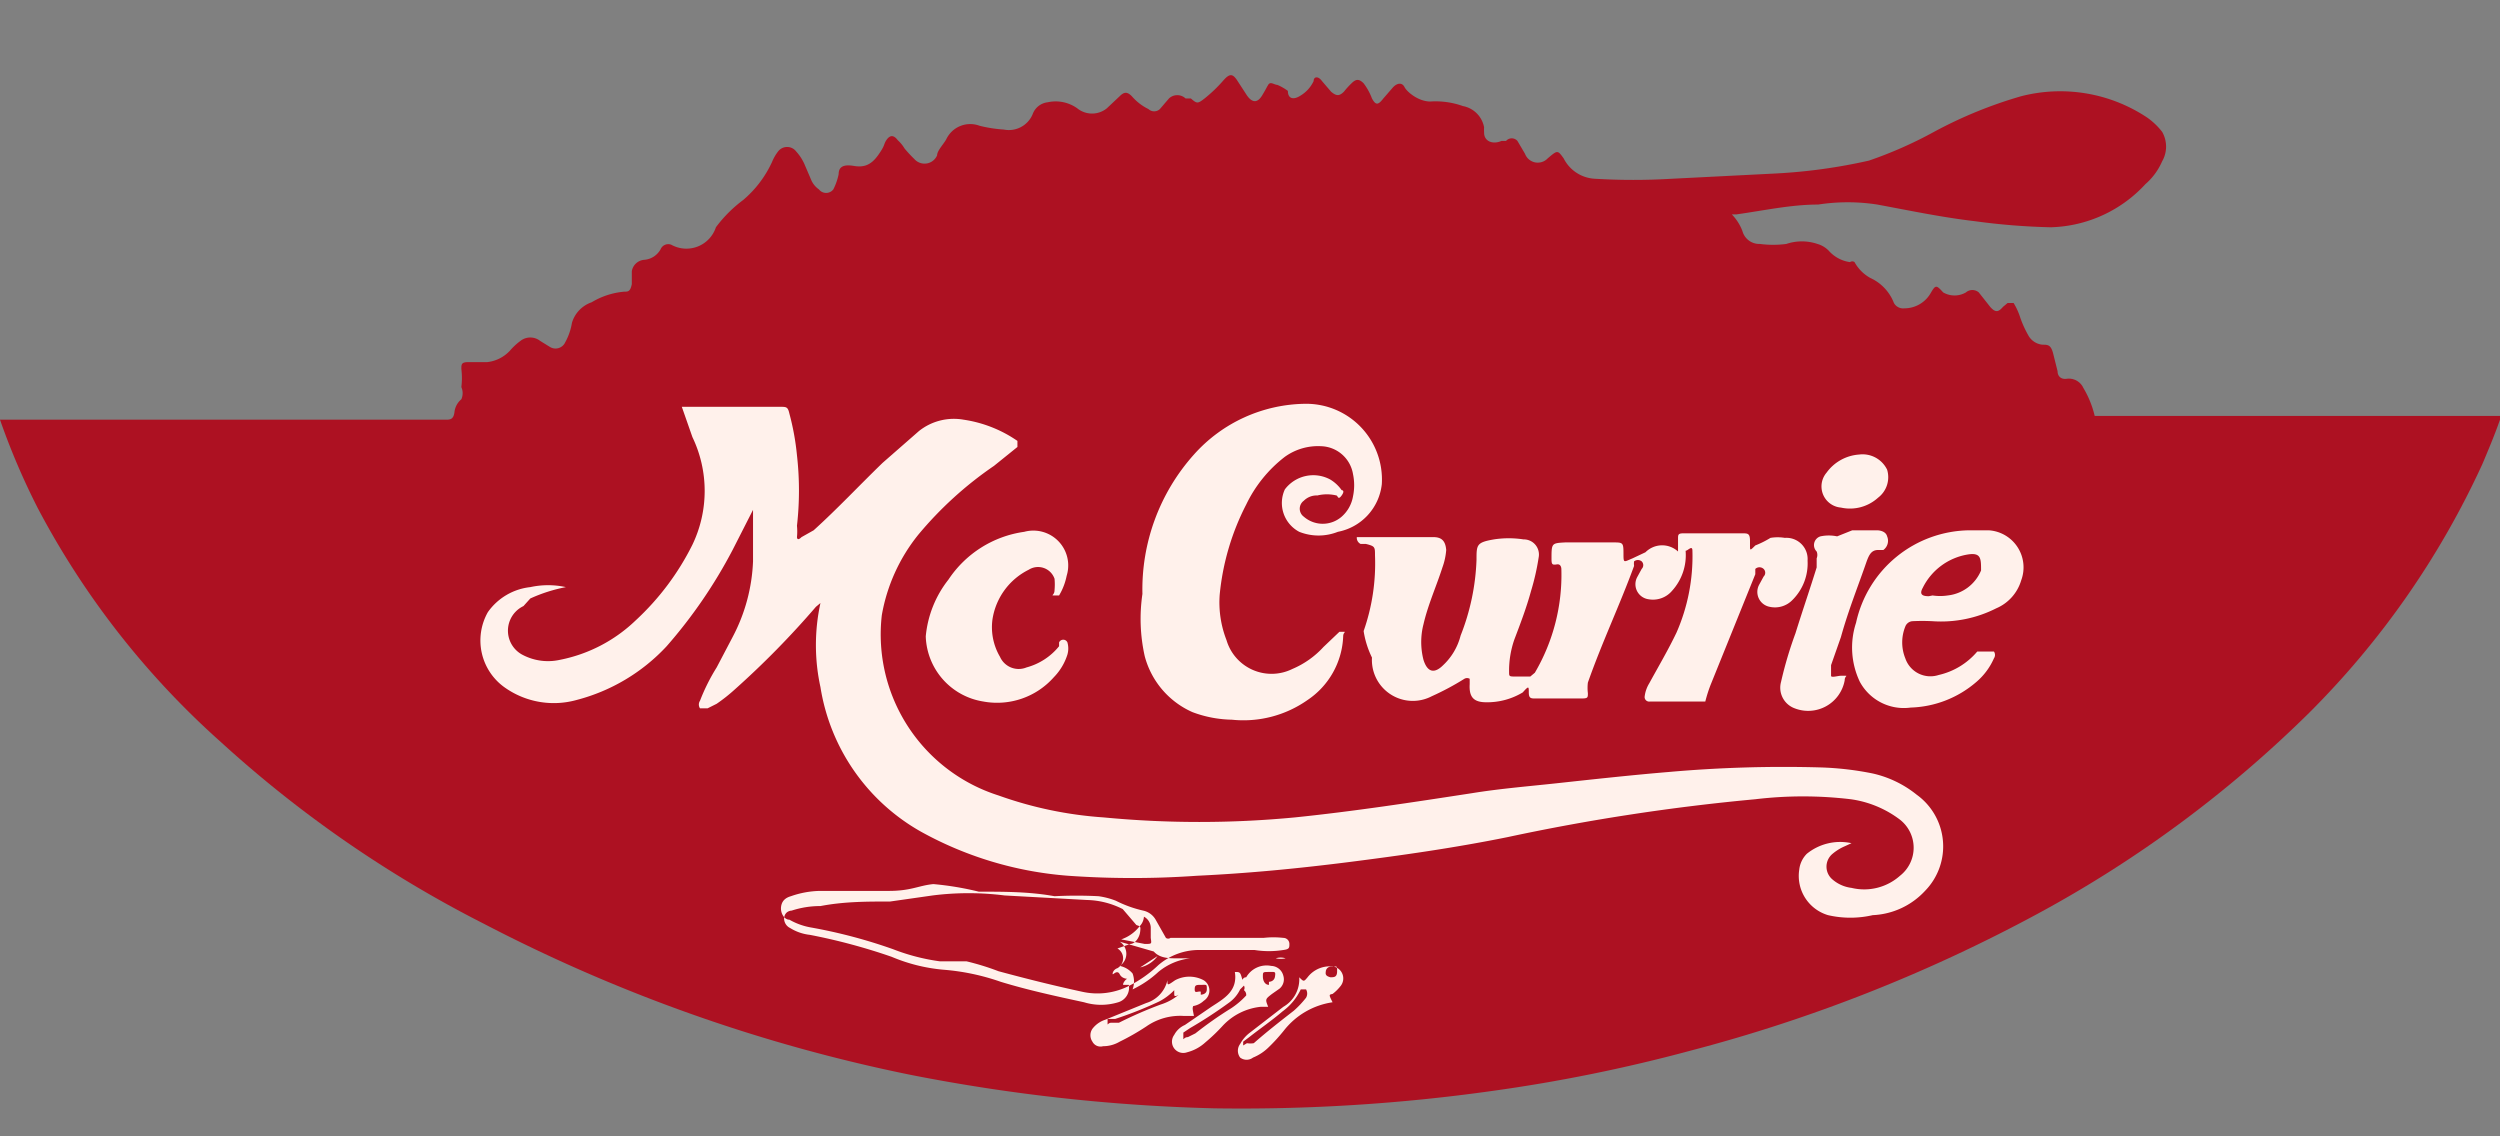 <svg id="Layer_1" data-name="Layer 1" xmlns="http://www.w3.org/2000/svg" viewBox="0 0 33 15"><rect x="0" y="0" width="33" height="15" fill="#808080" stroke="none"/><defs><style>.cls-1{fill:#ad1122;}.cls-2{fill:#fff1eb;}</style></defs><title>Artboard 1</title><path class="cls-1" d="M33,5.54c-.07.2-.15.39-.23.58a11.25,11.25,0,0,1-2.29,3.29,15.75,15.75,0,0,1-3.58,2.65,20.59,20.59,0,0,1-4.59,1.81,21.17,21.17,0,0,1-2.61.53,23.73,23.73,0,0,1-3.67.23,23.76,23.76,0,0,1-4-.44,21.43,21.43,0,0,1-5.65-2,15.68,15.68,0,0,1-3.47-2.4A11,11,0,0,1,.5,6.71,9.35,9.35,0,0,1,0,5.54H5.41l.47,0c.06,0,.11,0,.12-.11a.26.26,0,0,1,.09-.16.2.2,0,0,0,0-.16,1,1,0,0,0,0-.24c0-.06,0-.09.09-.09l.25,0a.48.48,0,0,0,.3-.15.83.83,0,0,1,.14-.13.21.21,0,0,1,.26,0l.13.08a.14.14,0,0,0,.2-.06.8.8,0,0,0,.09-.26.41.41,0,0,1,.26-.27,1,1,0,0,1,.43-.14c.05,0,.08,0,.1-.1l0-.17a.18.18,0,0,1,.16-.15.27.27,0,0,0,.22-.14.11.11,0,0,1,.14-.06A.41.41,0,0,0,9.45,3a1.75,1.75,0,0,1,.36-.36,1.45,1.45,0,0,0,.38-.5A.6.6,0,0,1,10.27,2a.15.15,0,0,1,.24,0,.62.62,0,0,1,.11.17l.09.21a.29.29,0,0,0,.1.12.12.12,0,0,0,.19,0,.8.8,0,0,0,.07-.2c0-.11.08-.13.2-.11s.22,0,.32-.14.07-.14.11-.2.09-.08.15,0a.48.48,0,0,1,.09.11,1.79,1.79,0,0,0,.13.14.18.18,0,0,0,.3-.05c0-.06.08-.14.12-.21a.35.35,0,0,1,.44-.18,1.77,1.77,0,0,0,.32.05.34.34,0,0,0,.38-.2.24.24,0,0,1,.2-.16.49.49,0,0,1,.39.08.31.31,0,0,0,.39,0l.17-.16c.06-.06.1-.06.16,0a.69.69,0,0,0,.22.17.11.11,0,0,0,.15,0l.12-.14a.16.16,0,0,1,.22,0l.07,0c.08.07.09.07.18,0a1.88,1.88,0,0,0,.25-.24c.08-.09.12-.09.18,0l.13.2c.07.1.14.1.2,0s.05-.09.08-.14.08,0,.12,0A.67.67,0,0,1,17,1.2c0,.11.08.12.17.06a.44.44,0,0,0,.17-.19c0-.06.06-.07.11,0l.12.14c.07.06.11.06.17,0a1.09,1.09,0,0,1,.1-.11c.06-.06.1-.06.16,0a.78.78,0,0,1,.11.2c.05.09.08.09.15,0l.13-.15c.06-.06.12-.06.15,0s.18.19.34.19a1.07,1.07,0,0,1,.43.06.35.35,0,0,1,.28.28.64.64,0,0,0,0,.07c0,.12.12.16.23.11l.06,0a.1.1,0,0,1,.15,0l.1.17a.18.18,0,0,0,.3.06c.13-.11.13-.11.21,0a.49.49,0,0,0,.42.27,8.51,8.51,0,0,0,1,0l1.38-.07a7.28,7.28,0,0,0,1.23-.17,5.49,5.49,0,0,0,.86-.38,5.79,5.79,0,0,1,1.15-.47,2.07,2.07,0,0,1,1.66.28.91.91,0,0,1,.2.19.39.39,0,0,1,0,.39.84.84,0,0,1-.22.3A1.76,1.76,0,0,1,27.07,3a8.76,8.76,0,0,1-1-.08c-.43-.05-.86-.14-1.29-.22a2.55,2.55,0,0,0-.78,0c-.36,0-.72.08-1.08.13,0,0,0,0-.06,0s0,0,0,0a.64.64,0,0,1,.14.22.23.23,0,0,0,.23.17,1.34,1.34,0,0,0,.35,0,.64.64,0,0,1,.41,0,.34.34,0,0,1,.15.09.46.46,0,0,0,.28.15.05.05,0,0,1,.06,0,.53.53,0,0,0,.21.21A.6.6,0,0,1,25,4a.14.14,0,0,0,.14.07.4.4,0,0,0,.35-.21c.06-.1.07-.1.16,0a.3.3,0,0,0,.3,0,.13.13,0,0,1,.17,0l.15.19c.07.08.11.07.17,0L26.5,4s.06,0,.08,0a.89.89,0,0,1,.08.17,1.36,1.36,0,0,0,.11.25.24.24,0,0,0,.19.13c.07,0,.11,0,.14.11l.06.24c0,.07.05.11.12.1a.21.21,0,0,1,.22.12,1.31,1.31,0,0,1,.15.37s0,0,.07,0H33Z"/><path class="cls-2" d="M9,5.37H10.3c.08,0,.1,0,.12.09a3.33,3.33,0,0,1,.1.55,4.13,4.13,0,0,1,0,.93.77.77,0,0,1,0,.15s0,.06.06,0L10.74,7c.31-.28.6-.59.91-.89l.48-.42a.74.74,0,0,1,.59-.15,1.68,1.68,0,0,1,.71.28s0,.06,0,.08l-.31.25a4.87,4.87,0,0,0-1,.91,2.33,2.33,0,0,0-.48,1.06,2.23,2.23,0,0,0,1.54,2.38,5.14,5.14,0,0,0,1.39.29,13.26,13.26,0,0,0,2.52,0c.78-.08,1.56-.2,2.34-.32.37-.06.74-.09,1.11-.13s1-.11,1.49-.15a17.21,17.21,0,0,1,2-.06,4.06,4.06,0,0,1,.69.08,1.42,1.42,0,0,1,.58.28.84.84,0,0,1,.11,1.27,1,1,0,0,1-.69.32,1.31,1.31,0,0,1-.59,0,.54.54,0,0,1-.38-.6.35.35,0,0,1,.1-.21.7.7,0,0,1,.59-.14l-.11.05a.67.67,0,0,0-.14.09.22.22,0,0,0,0,.34.47.47,0,0,0,.25.11.71.71,0,0,0,.64-.16.47.47,0,0,0,0-.74,1.39,1.39,0,0,0-.65-.27,5.31,5.31,0,0,0-1.26,0,27.76,27.76,0,0,0-3.27.5c-.69.14-1.39.24-2.1.33s-1.36.15-2,.18a12.07,12.07,0,0,1-1.7,0,4.75,4.75,0,0,1-1.94-.58,2.67,2.67,0,0,1-1.33-1.91,2.6,2.6,0,0,1,0-1.11v0s0,0-.06.05A11.56,11.56,0,0,1,9.7,9.1a2.23,2.23,0,0,1-.24.19l-.12.06s-.07,0-.1,0a.09.09,0,0,1,0-.1,2.58,2.58,0,0,1,.22-.44l.21-.4a2.33,2.33,0,0,0,.27-1q0-.3,0-.6s0-.05,0-.08l-.27.53a6.49,6.49,0,0,1-.87,1.27,2.47,2.47,0,0,1-1.19.71,1.12,1.12,0,0,1-.94-.16.76.76,0,0,1-.23-1A.79.79,0,0,1,7,7.75a1.1,1.1,0,0,1,.47,0A2.07,2.07,0,0,0,7,7.9L6.91,8a.36.36,0,0,0,0,.65.72.72,0,0,0,.48.06,2,2,0,0,0,1-.52,3.45,3.45,0,0,0,.75-1,1.64,1.64,0,0,0,0-1.42Z"/><path class="cls-2" d="M22.15,7.28V7.11c0-.05,0-.07.07-.07H23c.07,0,.1,0,.1.1V7.2c0,.07,0,.07.07,0a1.24,1.24,0,0,0,.2-.1.58.58,0,0,1,.19,0,.28.28,0,0,1,.3.3.68.68,0,0,1-.2.52.32.32,0,0,1-.3.09.2.2,0,0,1-.14-.29l.06-.11a.07.07,0,0,0,0-.1.08.08,0,0,0-.11,0l0,.07-.59,1.46a1.87,1.87,0,0,0-.07.22s0,0-.07,0l-.66,0a.06.06,0,0,1-.07-.07.43.43,0,0,1,.06-.17c.12-.22.25-.44.36-.67a2.51,2.51,0,0,0,.21-1.08c0-.08-.06,0-.09,0s0,0,0,0a.7.7,0,0,1-.18.53.33.33,0,0,1-.31.11.2.2,0,0,1-.15-.29l.06-.11a.07.07,0,0,0,0-.1.08.08,0,0,0-.1,0,.21.21,0,0,0,0,.06c-.19.52-.42,1-.61,1.54a.58.58,0,0,0,0,.14c0,.06,0,.07-.09.07h-.6c-.06,0-.09,0-.09-.08s0-.09-.08,0a.91.91,0,0,1-.48.13c-.17,0-.23-.07-.22-.24,0,0,0,0,0-.07a.07.07,0,0,0-.07,0,3.55,3.55,0,0,1-.43.23.54.54,0,0,1-.79-.51A1.21,1.21,0,0,1,18,8.33a2.7,2.7,0,0,0,.15-1c0-.11,0-.12-.12-.15l-.07,0a.09.09,0,0,1-.05-.09s0,0,.07,0h.94c.11,0,.16.05.17.17a.86.86,0,0,1-.05.23c-.08.25-.19.49-.25.75a.94.94,0,0,0,0,.47c.05.16.14.19.26.07a.81.81,0,0,0,.23-.39,3,3,0,0,0,.21-1c0-.2,0-.23.23-.27a1.28,1.28,0,0,1,.39,0,.2.2,0,0,1,.2.24,3.13,3.13,0,0,1-.1.44c-.06.22-.14.43-.22.64a1.25,1.25,0,0,0-.07.43c0,.05,0,.06.06.06l.22,0s0,0,.06-.05a2.55,2.55,0,0,0,.35-1.37s0-.07-.06-.06-.07,0-.07-.07c0-.21,0-.21.18-.22h.63c.13,0,.14,0,.14.14s0,.12.12.07l.17-.08A.31.31,0,0,1,22.15,7.28Z"/><path class="cls-2" d="M15.08,7.84A2.67,2.67,0,0,1,15.76,6a2,2,0,0,1,1.48-.67,1,1,0,0,1,1,1.06.72.72,0,0,1-.58.63.69.69,0,0,1-.51,0,.43.43,0,0,1-.19-.56.47.47,0,0,1,.6-.13.5.5,0,0,1,.15.14s.05,0,0,.07-.05,0-.07,0a.53.53,0,0,0-.25,0,.24.24,0,0,0-.18.07.13.13,0,0,0,0,.21.38.38,0,0,0,.5,0,.46.46,0,0,0,.15-.27.71.71,0,0,0,0-.29.44.44,0,0,0-.42-.37.75.75,0,0,0-.48.14,1.75,1.75,0,0,0-.51.63,3.28,3.28,0,0,0-.35,1.19,1.37,1.37,0,0,0,.09.6.62.62,0,0,0,.87.38,1.18,1.18,0,0,0,.41-.29l.21-.2s0,0,.05,0,0,0,0,.06a1.06,1.06,0,0,1-.47.84,1.47,1.47,0,0,1-1,.26,1.55,1.55,0,0,1-.52-.1,1.12,1.12,0,0,1-.63-.74A2.26,2.26,0,0,1,15.08,7.84Z"/><path class="cls-2" d="M25.51,8.2a2.62,2.62,0,0,0-.27,0,.11.11,0,0,0-.09.07.56.56,0,0,0,0,.42.35.35,0,0,0,.44.22.94.94,0,0,0,.51-.31s.19,0,.22,0a.08.08,0,0,1,0,.09.87.87,0,0,1-.23.31,1.39,1.39,0,0,1-.87.34A.66.66,0,0,1,24.55,9a1.05,1.05,0,0,1-.05-.78A1.55,1.55,0,0,1,26,7h.25a.49.49,0,0,1,.43.66.58.58,0,0,1-.33.37A1.61,1.61,0,0,1,25.51,8.2Zm0-.34a.66.66,0,0,0,.2,0,.54.54,0,0,0,.44-.33c0-.16,0-.24-.18-.21a.81.81,0,0,0-.59.44c-.05.09,0,.11.08.11Z"/><path class="cls-2" d="M12.22,8.4a1.42,1.42,0,0,1,.3-.75,1.44,1.44,0,0,1,1-.63.46.46,0,0,1,.56.58.82.82,0,0,1-.1.26s0,0-.06,0,0,0,0-.07a.83.83,0,0,0,0-.15.23.23,0,0,0-.34-.12.88.88,0,0,0-.48.66.77.77,0,0,0,.1.49.27.27,0,0,0,.35.14.83.83,0,0,0,.43-.28l0-.05a.06.06,0,0,1,.11,0,.29.29,0,0,1,0,.16.75.75,0,0,1-.18.3,1,1,0,0,1-.93.32A.9.9,0,0,1,12.22,8.4Z"/><path class="cls-2" d="M24.45,7l.33,0s.11,0,.13.08a.15.15,0,0,1-.05.18l-.07,0c-.09,0-.12.07-.15.15-.11.32-.24.64-.34,1l-.13.37c0,.05,0,.11,0,.14s.09,0,.13,0,0,0,.05,0,0,0,0,.06a.49.49,0,0,1-.66.37A.29.29,0,0,1,23.51,9a5.17,5.17,0,0,1,.19-.64c.09-.29.19-.58.28-.87l0-.12a.12.12,0,0,0,0-.09.12.12,0,0,1,.05-.2.53.53,0,0,1,.22,0Z"/><path class="cls-2" d="M12.92,11.77c.34,0,.67,0,1,.06a5.63,5.63,0,0,1,.58,0,1,1,0,0,1,.23.06,1.55,1.55,0,0,0,.36.13.25.25,0,0,1,.17.13l.13.23a.05.05,0,0,0,.06,0h.16l1.07,0a1.15,1.15,0,0,1,.26,0,.08.08,0,0,1,.08.08c0,.05,0,.07-.08.08a1.2,1.2,0,0,1-.38,0l-.75,0a.82.82,0,0,0-.52.2,1.65,1.65,0,0,1-.38.27.92.92,0,0,1-.63.08c-.37-.08-.73-.17-1.1-.27a3.38,3.38,0,0,0-.42-.13l-.35,0a2.69,2.69,0,0,1-.62-.16,6.85,6.85,0,0,0-1.1-.29.88.88,0,0,1-.27-.1c-.07,0-.12-.09-.11-.17s.06-.12.13-.14a1.22,1.22,0,0,1,.38-.07c.3,0,.61,0,.91,0s.39-.07.59-.09A4,4,0,0,1,12.92,11.77Zm1.86.66h0l0,0a.19.19,0,0,1,0,.32s0,0,0,0a.3.3,0,0,1,.17.1.3.3,0,0,1,0,.21,1.36,1.36,0,0,0,.34-.23.8.8,0,0,1,.42-.18l.28,0,.85,0a.33.33,0,0,0,.13,0,.21.21,0,0,0-.13,0l-1.3,0c-.11,0-.23,0-.31-.09h0Zm.1.49s-.07,0-.1-.06-.08,0-.09,0,0-.06.06-.08h0a.15.15,0,0,0,0-.26l-.06,0s0,0,0,0,0,0,.06,0l.17-.06c.06,0,.12-.08.13-.16s0-.07-.05-.09L14.82,12a1.09,1.09,0,0,0-.47-.12l-1.09-.06a3.78,3.78,0,0,0-.95,0l-.56.08c-.3,0-.61,0-.92.06a1.21,1.21,0,0,0-.38.06s-.09,0-.1.1a.14.14,0,0,0,.08.13.62.62,0,0,0,.26.09,7.8,7.8,0,0,1,1.08.29,2.26,2.26,0,0,0,.68.17,3,3,0,0,1,.76.16c.36.11.73.19,1.1.27a.77.77,0,0,0,.45,0A.2.2,0,0,0,14.9,13s-.05,0-.07,0S14.85,12.93,14.88,12.92Zm-.08-.52.31.06c.1,0,.09,0,.08-.08v-.14a.17.17,0,0,0-.09-.14s0,0,0,0a.2.2,0,0,1-.06.13A.52.52,0,0,1,14.8,12.4Z"/><path class="cls-2" d="M24.54,6a.36.36,0,0,1,.37.2.34.34,0,0,1-.12.37.55.55,0,0,1-.49.13.28.28,0,0,1-.19-.46A.58.58,0,0,1,24.54,6Z"/><path class="cls-2" d="M16.74,13.29l-.1,0a.8.8,0,0,0-.5.25,2.39,2.39,0,0,1-.23.22.56.56,0,0,1-.24.13.15.15,0,0,1-.17-.05.15.15,0,0,1,0-.18.29.29,0,0,1,.14-.13l.35-.24c.17-.11.35-.21.31-.46.06,0,.07,0,.09.07s0,0,.06,0a.31.31,0,0,1,.33-.15.17.17,0,0,1,.16.13.16.16,0,0,1-.05.17l-.1.07C16.7,13.19,16.7,13.19,16.74,13.29Zm-.32-.22a.06.06,0,0,0,0-.06s0,0-.05.05a.46.46,0,0,1-.14.17,5.8,5.8,0,0,1-.52.34l-.09.06s0,0,0,.06,0,0,.06,0l.1-.05a5,5,0,0,1,.47-.33,1.06,1.06,0,0,0,.2-.17A.08.08,0,0,0,16.42,13.07Zm.33-.11s.07,0,.08-.07,0-.06-.08-.06-.08,0-.08.06S16.7,13,16.75,13Z"/><path class="cls-2" d="M15.76,13.41h-.14a.78.78,0,0,0-.49.14,3.12,3.12,0,0,1-.35.2.43.43,0,0,1-.22.06.12.12,0,0,1-.14-.06.15.15,0,0,1,0-.17.35.35,0,0,1,.17-.12l.54-.22a.41.41,0,0,0,.28-.3s0,0,0,0a0,0,0,0,1,0,0c0,.07,0,.07.1,0a.4.4,0,0,1,.38,0,.16.16,0,0,1,0,.27.27.27,0,0,1-.14.07C15.74,13.31,15.74,13.31,15.76,13.41Zm-.26-.28s0-.05,0-.06,0,0,0,0a.75.75,0,0,1-.2.15,5,5,0,0,1-.58.23l-.1,0s0,0,0,.05,0,0,.05,0l.1,0a5.38,5.38,0,0,1,.55-.24.7.7,0,0,0,.24-.13S15.5,13.17,15.5,13.13Zm.35,0s.08,0,.08-.07,0-.06-.07-.06-.09,0-.09.06S15.81,13.08,15.85,13.09Z"/><path class="cls-2" d="M17.59,13.23a1,1,0,0,0-.64.37,2.29,2.29,0,0,1-.21.23.63.63,0,0,1-.2.13.14.14,0,0,1-.17,0,.15.15,0,0,1,0-.18.47.47,0,0,1,.13-.15l.44-.34a.42.42,0,0,0,.21-.39s0,0,0,0a.05.05,0,0,1,0,0c.06.06.06.06.11,0a.37.37,0,0,1,.35-.14.16.16,0,0,1,.09.25.57.57,0,0,1-.11.11C17.54,13.13,17.54,13.13,17.59,13.23Zm-1.13.54a.26.26,0,0,0,.09,0c.17-.15.35-.29.53-.43a1.29,1.29,0,0,0,.16-.17.11.11,0,0,0,0-.11s-.05,0-.07,0a.76.76,0,0,1-.24.29c-.14.12-.3.23-.44.34l-.08.06a0,0,0,0,0,0,.05Zm1.1-.87c.05,0,.09,0,.09-.08s0-.06-.07-.06a.07.07,0,0,0-.08.07C17.49,12.88,17.53,12.89,17.56,12.9Z"/><path class="cls-2" d="M13.79,13a.09.09,0,0,1-.06,0s0,0,0,0a.07.07,0,0,1,.06,0S13.79,13,13.79,13Z"/><path class="cls-2" d="M11.55,12.44s0,0,0,0,0,0,0,0,0,0,0,0A0,0,0,0,1,11.55,12.44Z"/><path class="cls-2" d="M14.68,12.93s0,0,0,0,0,0,0,0l0,0A0,0,0,0,1,14.68,12.93Z"/><path class="cls-2" d="M14.71,12.68s0,0,0,0,0,0,0,0l0,0A0,0,0,0,1,14.71,12.68Z"/><path class="cls-2" d="M14.44,13.15s0,0,0,0,0,0,0,0,0,0,0,0A0,0,0,0,1,14.44,13.15Z"/><path class="cls-2" d="M14.71,13.12a0,0,0,1,1-.06,0,0,0,0,0,1,.06,0A0,0,0,0,1,14.71,13.12Z"/><path class="cls-2" d="M15.28,12.62a.39.39,0,0,1-.23.15Z"/></svg>